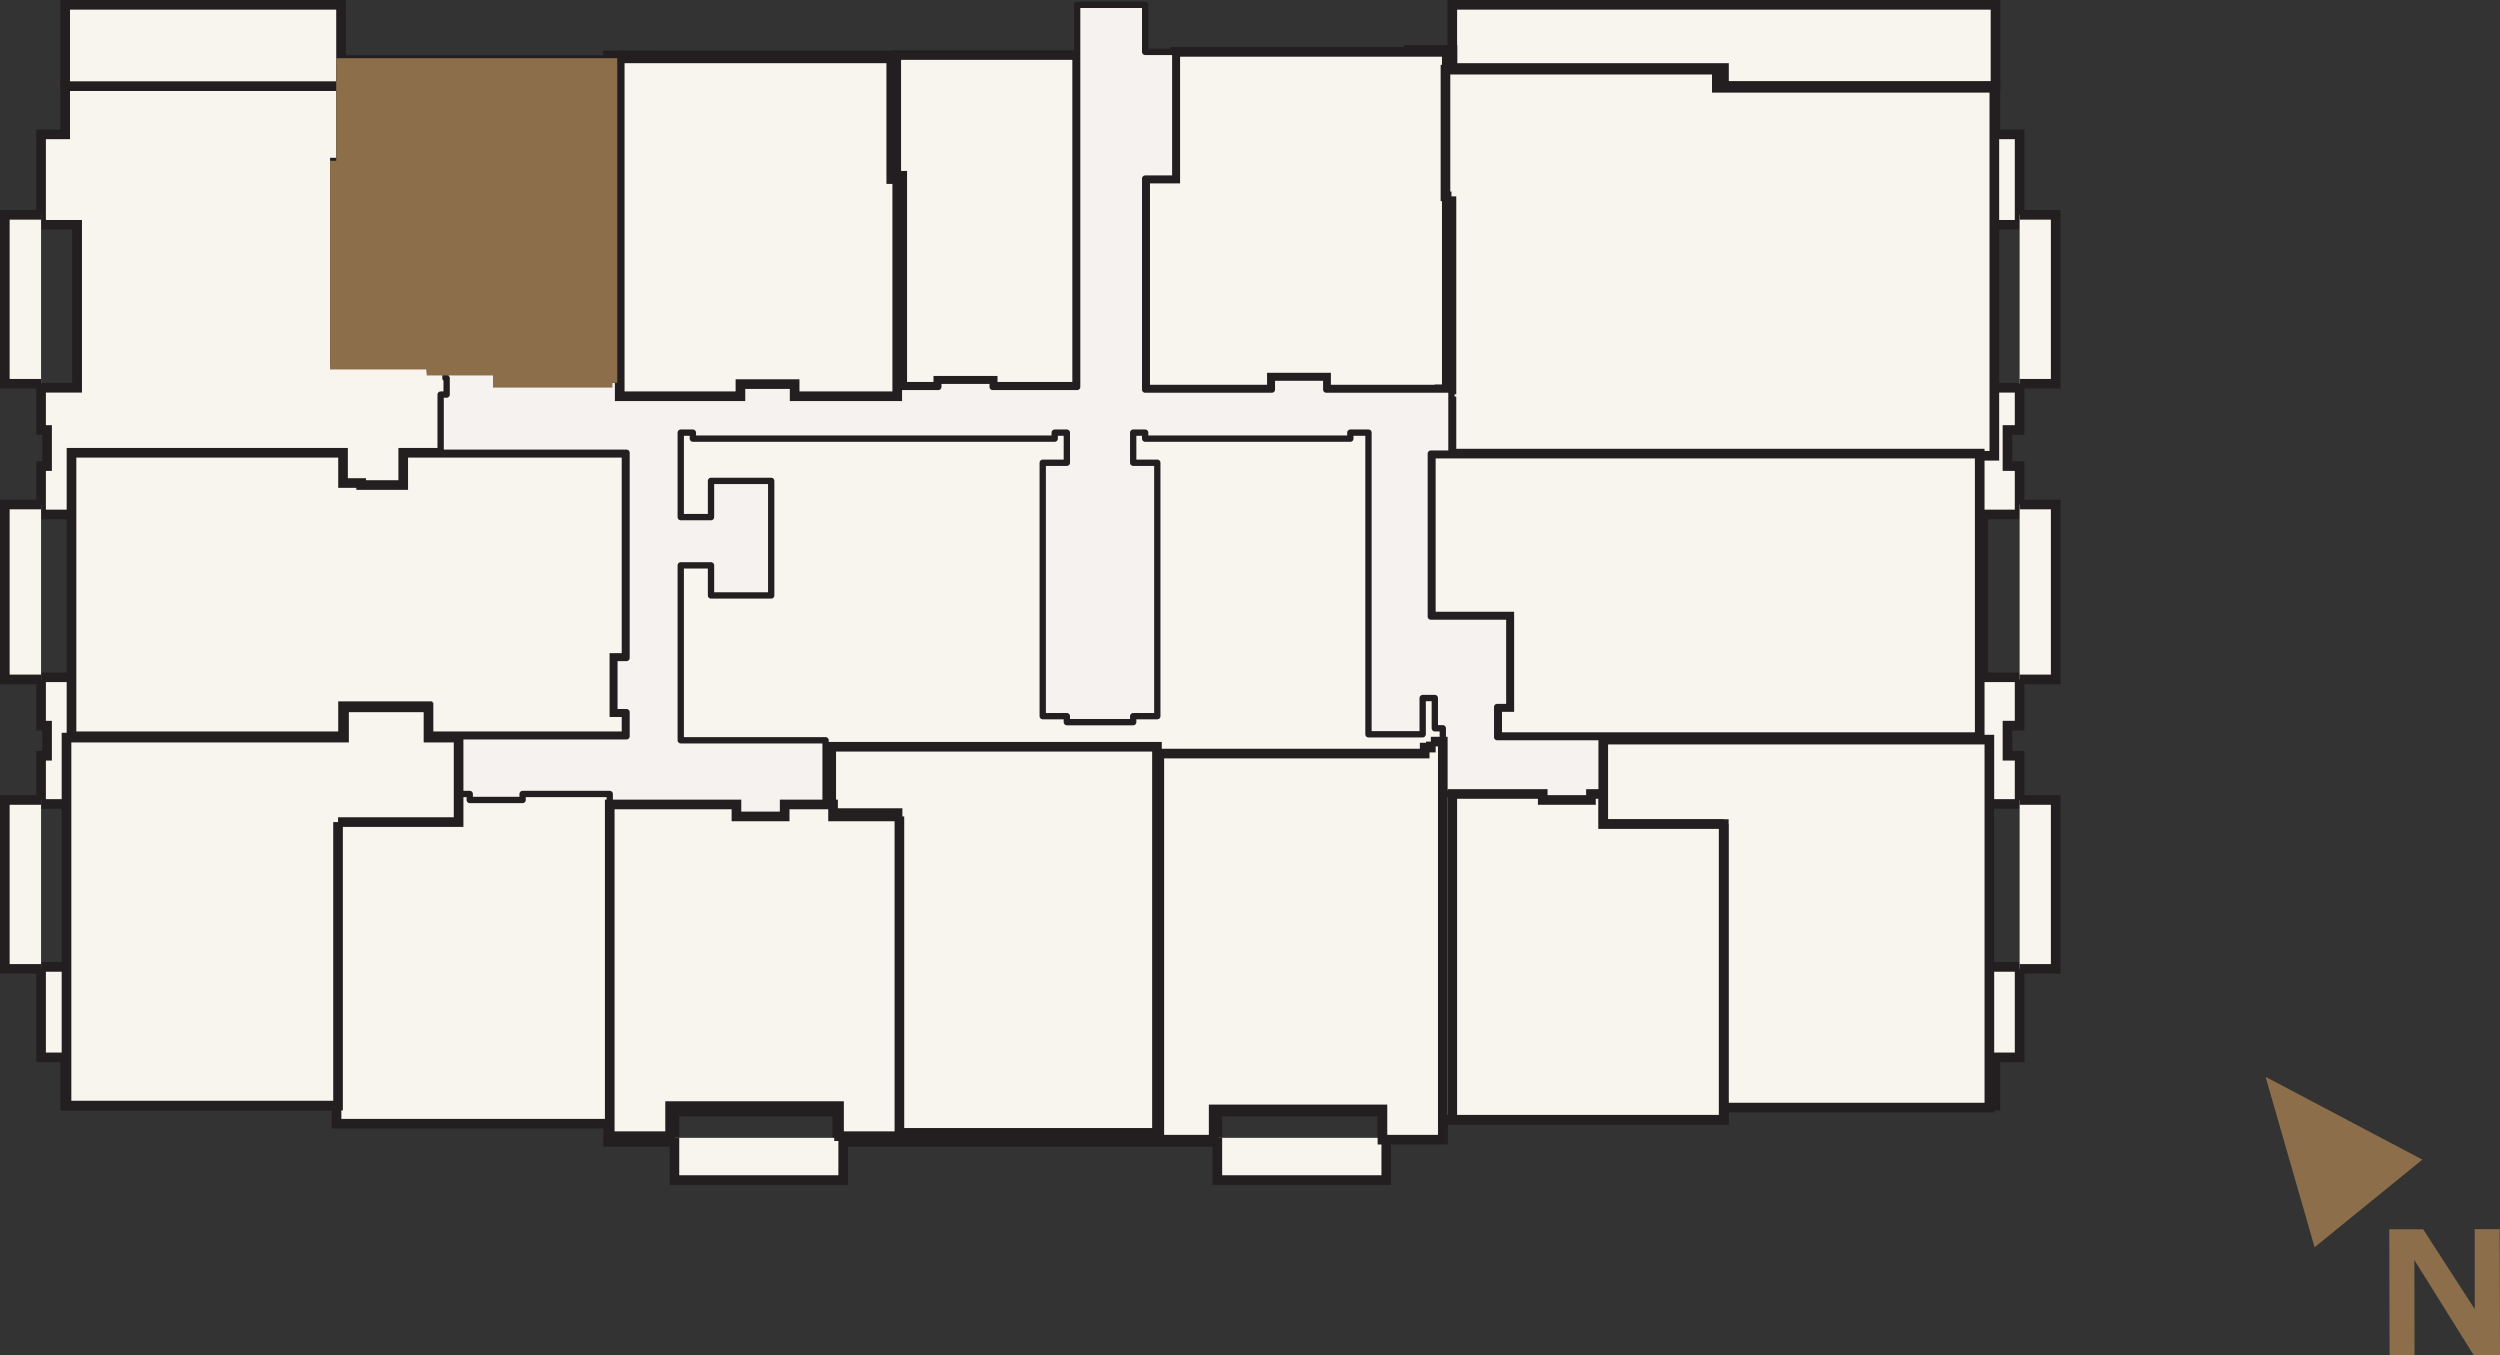 <?xml version="1.0" encoding="UTF-8"?><svg id="f" xmlns="http://www.w3.org/2000/svg" width="150.35" height="81.51" viewBox="0 0 150.35 81.51"><rect x="0" y="0" width="150.35" height="81.51" fill="#333333" stroke="none"/><polygon points="148.77 81.5 150.35 81.5 150.33 73.92 148.83 73.92 148.83 78.73 145.73 73.93 143.69 73.93 143.71 81.51 145.21 81.51 145.2 75.78 148.77 81.5" style="fill:#8c6e4a; stroke-width:0px;"/><polygon points="139.2 75.01 145.68 69.74 136.25 64.76 139.2 75.01" style="fill:#8c6e4a; stroke-width:0px;"/><rect x="87.34" y=".29" width="32.67" height="4.89" style="fill:#f8f5ee; stroke-width:0px;"/><rect x="87.34" y=".29" width="32.67" height="4.89" style="fill:none; stroke:#231f20; stroke-miterlimit:10; stroke-width:.58px;"/><polygon points="26.14 22.28 26.14 21.92 20.33 21.92 20.33 9.95 20.7 9.95 20.7 5.18 4.37 5.18 4.64 12.85 4.64 27 19.97 27 20.63 27 20.63 29.05 21.72 29.05 21.72 29.18 24.32 29.18 24.32 27 26.5 27 26.5 23.73 26.86 23.73 26.86 22.28 26.14 22.28" style="fill:#f8f5ee; stroke-width:0px;"/><polygon points="26.14 22.28 26.14 21.92 20.33 21.92 20.33 9.95 20.7 9.95 20.7 5.18 4.37 5.18 4.64 12.85 4.64 27 19.97 27 20.63 27 20.63 29.05 21.72 29.05 21.72 29.18 24.32 29.18 24.32 27 26.5 27 26.5 23.73 26.86 23.73 26.86 22.28 26.14 22.28" style="fill:none; stroke:#231f20; stroke-miterlimit:10; stroke-width:.58px;"/><polyline points="84.45 3 87.35 3 87.35 4.09 103.68 4.09 103.68 5.18 120 5.18 120 8.08 121.46 8.08 121.46 13.52 119.28 13.52 119.28 23.32 121.46 23.32 121.46 25.86 120.73 25.86 120.73 28.03 121.46 28.03 121.46 30.94 119.28 30.94 119.28 40.73 121.46 40.73 121.46 43.64 120.73 43.64 120.73 45.45 121.46 45.45 121.46 48.35 119.28 48.35 119.28 58.15 121.46 58.15 121.46 63.59 120 63.59 120 66.49 103.68 66.49 103.68 67.34 86.77 67.34 86.77 68.43 83.14 68.43 83.14 66.85 73.21 66.85 73.21 68.67 50.35 68.67 50.35 66.85 40.56 66.85 40.56 68.67 36.57 68.67 36.57 67.58 20.24 67.58 20.24 66.49 3.92 66.49 3.92 63.59 2.47 63.59 2.47 58.15 4.64 58.15 4.64 48.35 2.47 48.35 2.47 45.45 2.83 45.45 2.83 43.64 2.47 43.64 2.47 40.73 4.64 40.73 4.64 30.94 2.47 30.94 2.47 28.03 2.83 28.03 2.83 25.86 2.47 25.86 2.47 23.32 4.64 23.32 4.64 13.52 2.47 13.52 2.47 8.08 3.92 8.08 3.92 5.18 20.51 5.18 20.51 4.09 36.57 4.09 36.57 3.33 39.11 3.33" style="fill:#f8f5ee; stroke-width:0px;"/><polyline points="84.45 3 87.35 3 87.35 4.09 103.68 4.09 103.68 5.18 120 5.18 120 8.08 121.46 8.08 121.46 13.52 119.28 13.52 119.28 23.32 121.46 23.32 121.46 25.86 120.73 25.86 120.73 28.03 121.46 28.03 121.46 30.94 119.28 30.94 119.28 40.73 121.46 40.73 121.46 43.64 120.73 43.64 120.73 45.45 121.46 45.45 121.46 48.35 119.28 48.35 119.28 58.15 121.46 58.15 121.46 63.59 120 63.59 120 66.49 103.68 66.49 103.68 67.34 86.77 67.34 86.77 68.43 83.14 68.43 83.14 66.85 73.21 66.85 73.21 68.67 50.35 68.67 50.35 66.85 40.56 66.85 40.56 68.67 36.57 68.67 36.57 67.58 20.24 67.58 20.24 66.49 3.92 66.49 3.92 63.59 2.47 63.59 2.47 58.15 4.64 58.15 4.64 48.35 2.47 48.35 2.47 45.45 2.83 45.45 2.83 43.64 2.47 43.64 2.47 40.73 4.64 40.73 4.64 30.94 2.47 30.94 2.47 28.03 2.83 28.03 2.83 25.86 2.47 25.86 2.47 23.32 4.64 23.32 4.64 13.52 2.47 13.52 2.47 8.08 3.92 8.08 3.92 5.18 20.51 5.18 20.51 4.09 36.57 4.09 36.57 3.33 39.11 3.33" style="fill:none; stroke:#231f20; stroke-miterlimit:10; stroke-width:.58px;"/><polygon points="87.01 11.82 87.01 4.21 87.01 3.12 70.68 3.12 70.68 6.74 70.68 10.74 68.87 10.74 68.87 23.43 76.49 23.43 76.49 22.71 79.75 22.71 79.75 23.43 87.01 23.43 87.01 11.82" style="fill:#f8f5ee; fill-rule:evenodd; stroke-width:0px;"/><polyline points="87.01 11.82 87.01 4.21 87.01 3.12 70.68 3.12 70.68 6.74 70.68 10.74 68.87 10.74 68.87 23.43 76.49 23.43 76.49 22.71 79.75 22.71 79.75 23.43 87.01 23.43 87.01 11.82" style="fill:none; stroke:#231f20; stroke-miterlimit:10; stroke-width:.58px;"/><polygon points="36.83 22.84 36.83 3.61 20.51 3.61 20.51 9.78 20.14 9.78 20.14 21.75 25.95 21.75 25.95 22.12 29.94 22.12 29.94 22.84 36.83 22.84" style="fill:#f8f5ee; fill-rule:evenodd; stroke-width:0px;"/><polyline points="36.83 22.84 36.83 3.61 20.51 3.61 20.51 9.78 20.14 9.78 20.14 21.75 25.95 21.75 25.95 22.12 29.94 22.12 29.94 22.84 36.83 22.84" style="fill:none; stroke:#231f20; stroke-miterlimit:10; stroke-width:.58px;"/><polygon points="87.29 11.81 87.29 23.42 86.57 23.42 86.57 24.14 87.29 24.14 87.29 27.41 119.94 27.41 119.94 5.28 105.43 5.28 103.25 5.28 103.25 4.19 86.93 4.19 86.93 11.81 87.29 11.81" style="fill:#f8f5ee; stroke-width:0px;"/><polyline points="87.29 11.81 87.29 23.42 86.57 23.42 86.57 24.14 87.29 24.14 87.29 27.41 119.94 27.41 119.94 5.28 105.43 5.28 103.25 5.28 103.25 4.19 86.93 4.19 86.93 11.81 87.29 11.81" style="fill:none; stroke:#231f20; stroke-miterlimit:10; stroke-width:.58px;"/><polygon points="56.43 23.26 56.43 22.9 59.7 22.9 59.7 23.26 64.78 23.26 64.78 3.31 53.9 3.31 53.9 10.57 54.26 10.57 54.26 23.26 56.43 23.26" style="fill:#f8f5ee; stroke-width:0px;"/><polyline points="56.43 23.26 56.43 22.9 59.7 22.9 59.7 23.26 64.78 23.26 64.78 3.31 53.9 3.31 53.9 10.57 54.26 10.57 54.26 23.26 56.43 23.26" style="fill:none; stroke:#231f20; stroke-miterlimit:10; stroke-width:.58px;"/><polygon points="119.06 44.33 119.06 27.28 86.05 27.28 86.05 37.08 90.77 37.08 90.77 42.52 90.04 42.52 90.04 44.33 90.77 44.33 119.06 44.33" style="fill:#f8f5ee; fill-rule:evenodd; stroke-width:0px;"/><polyline points="119.06 44.33 119.06 27.28 86.05 27.28 86.05 37.08 90.77 37.08 90.77 42.52 90.04 42.52 90.04 44.33 90.77 44.33 119.06 44.33" style="fill:none; stroke:#231f20; stroke-miterlimit:10; stroke-width:.58px;"/><polygon points="37.27 3.33 37.27 23.65 44.53 23.65 44.53 22.92 47.79 22.92 47.79 23.65 53.96 23.65 53.96 10.59 53.6 10.59 53.6 3.33 37.27 3.33" style="fill:#f8f5ee; stroke-width:0px;"/><polyline points="37.27 3.33 37.27 23.65 44.53 23.65 44.53 22.92 47.79 22.92 47.79 23.65 53.96 23.65 53.96 10.59 53.6 10.59 53.6 3.33 37.27 3.33" style="fill:none; stroke:#231f20; stroke-miterlimit:10; stroke-width:.58px;"/><polygon points="37.68 39.57 37.68 27.23 26.43 27.23 24.25 27.23 24.25 29.17 21.72 29.17 21.72 29.05 20.63 29.05 20.63 27.23 4.3 27.23 4.3 44.28 20.63 44.28 20.63 42.47 25.71 42.47 25.71 44.28 27.52 44.28 37.68 44.28 37.68 42.83 36.95 42.83 36.95 39.57 37.68 39.57" style="fill:#f8f5ee; fill-rule:evenodd; stroke-width:0px;"/><polyline points="37.68 39.57 37.68 27.23 26.43 27.23 24.25 27.23 24.25 29.17 21.72 29.17 21.72 29.05 20.63 29.05 20.63 27.23 4.3 27.23 4.3 44.28 20.63 44.28 20.63 42.47 25.71 42.47 25.71 44.28 27.52 44.28 37.68 44.28 37.68 42.83 36.95 42.83 36.95 39.57 37.68 39.57" style="fill:none; stroke:#231f20; stroke-miterlimit:10; stroke-width:.58px;"/><polygon points="49.99 48.17 49.99 48.9 52.17 48.9 53.98 48.9 53.98 68.13 69.58 68.13 69.58 44.91 49.99 44.91 49.99 48.17" style="fill:#f8f5ee; fill-rule:evenodd; stroke-width:0px;"/><polyline points="49.99 48.17 49.99 48.9 52.17 48.9 53.98 48.9 53.98 68.13 69.58 68.13 69.58 44.91 49.99 44.91 49.99 48.17" style="fill:none; stroke:#231f20; stroke-miterlimit:10; stroke-width:.58px;"/><polyline points="2.47 12.92 .29 12.92 .29 23.08 2.47 23.08" style="fill:#f8f5ee; stroke-width:0px;"/><polyline points="2.47 12.92 .29 12.92 .29 23.08 2.47 23.08" style="fill:none; stroke:#231f20; stroke-miterlimit:10; stroke-width:.58px;"/><polyline points="2.47 40.86 .29 40.86 .29 30.34 2.47 30.34" style="fill:#f8f5ee; stroke-width:0px;"/><polyline points="2.47 40.86 .29 40.86 .29 30.34 2.47 30.34" style="fill:none; stroke:#231f20; stroke-miterlimit:10; stroke-width:.58px;"/><polyline points="2.47 48.11 .29 48.11 .29 58.27 2.47 58.27" style="fill:#f8f5ee; stroke-width:0px;"/><polyline points="2.47 48.11 .29 48.11 .29 58.27 2.47 58.27" style="fill:none; stroke:#231f20; stroke-miterlimit:10; stroke-width:.58px;"/><polyline points="121.46 12.92 123.63 12.92 123.63 23.08 121.46 23.08" style="fill:#f8f5ee; stroke-width:0px;"/><polyline points="121.46 12.92 123.63 12.92 123.63 23.08 121.46 23.08" style="fill:none; stroke:#231f20; stroke-miterlimit:10; stroke-width:.58px;"/><polyline points="121.46 40.86 123.63 40.86 123.63 30.34 121.46 30.34" style="fill:#f8f5ee; stroke-width:0px;"/><polyline points="121.46 40.86 123.63 40.86 123.63 30.34 121.46 30.34" style="fill:none; stroke:#231f20; stroke-miterlimit:10; stroke-width:.58px;"/><polyline points="121.46 48.11 123.63 48.11 123.63 58.27 121.46 58.27" style="fill:#f8f5ee; stroke-width:0px;"/><polyline points="121.46 48.11 123.63 48.11 123.63 58.27 121.46 58.27" style="fill:none; stroke:#231f20; stroke-miterlimit:10; stroke-width:.58px;"/><polyline points="83.37 68.43 83.37 70.97 73.21 70.97 73.21 68.43" style="fill:#f8f5ee; stroke-width:0px;"/><polyline points="83.37 68.43 83.37 70.97 73.21 70.97 73.21 68.43" style="fill:none; stroke:#231f20; stroke-miterlimit:10; stroke-width:.58px;"/><polyline points="50.71 68.43 50.71 70.97 40.56 70.97 40.56 68.43" style="fill:#f8f5ee; stroke-width:0px;"/><polyline points="50.71 68.43 50.71 70.97 40.56 70.97 40.56 68.43" style="fill:none; stroke:#231f20; stroke-miterlimit:10; stroke-width:.58px;"/><polygon points="90.04 44.33 90.04 42.52 90.77 42.52 90.77 37.08 86.05 37.08 86.05 36.18 86.05 27.28 87.29 27.28 87.29 23.43 86.56 23.43 86.29 23.43 85.56 23.43 84.68 23.43 84.23 23.43 82.3 23.43 81.21 23.43 79.76 23.43 79.76 22.71 76.49 22.71 76.49 23.43 68.87 23.43 68.87 23.12 68.87 23.12 68.87 22.75 68.87 10.74 70.68 10.74 70.68 3.12 68.87 3.12 68.87 .29 64.78 .29 64.78 18.6 64.78 22.75 64.78 23.12 64.78 23.27 59.7 23.27 59.7 22.9 56.43 22.9 56.43 23.27 53.96 23.27 53.96 23.65 47.8 23.65 47.8 22.92 44.53 22.92 44.53 23.65 37.27 23.65 37.27 22.84 36.59 22.84 29.94 22.84 29.94 22.12 26.79 22.12 26.79 22.75 26.86 22.75 26.86 23.73 26.5 23.73 26.5 27.23 37.68 27.23 37.68 39.57 36.95 39.57 36.95 42.83 37.68 42.83 37.68 44.28 27.52 44.28 27.52 47.75 28.25 47.75 28.25 48.11 31.43 48.11 31.43 47.75 36.67 47.75 36.67 48.38 44.29 48.38 44.29 49.1 47.19 49.1 47.19 48.38 48.56 48.38 49.65 48.38 49.65 44.52 40.94 44.52 40.94 34 42.76 34 42.76 35.81 46.38 35.81 46.38 28.92 42.76 28.92 42.76 31.1 40.94 31.1 40.94 26.02 41.67 26.02 41.67 26.38 63.43 26.38 63.43 26.02 64.16 26.02 64.16 27.83 62.71 27.83 62.71 43.07 64.16 43.07 64.16 43.43 68.15 43.43 68.15 43.07 69.6 43.07 69.6 27.83 68.15 27.83 68.15 26.02 68.87 26.02 68.87 26.38 81.21 26.38 81.21 26.02 82.3 26.02 82.3 44.16 85.56 44.16 85.56 41.98 86.29 41.98 86.29 42.35 86.29 43.8 86.77 43.8 86.77 47.75 92.78 47.75 92.78 48.11 95.68 48.11 95.68 47.75 96.42 47.75 96.42 44.33 90.04 44.33" style="fill:#f6f2ef; stroke-width:0px;"/><polygon points="90.04 44.33 90.04 42.52 90.77 42.52 90.77 37.08 86.05 37.08 86.05 36.18 86.05 27.28 87.29 27.28 87.29 23.43 86.56 23.43 86.29 23.43 85.56 23.43 84.68 23.43 84.23 23.43 82.3 23.43 81.21 23.43 79.76 23.43 79.76 22.71 76.49 22.71 76.49 23.43 68.87 23.43 68.87 23.12 68.87 23.12 68.87 22.75 68.87 10.74 70.68 10.74 70.68 3.12 68.87 3.12 68.87 .29 64.78 .29 64.78 18.6 64.78 22.75 64.78 23.12 64.78 23.27 59.7 23.27 59.7 22.9 56.43 22.9 56.43 23.27 53.96 23.27 53.96 23.65 47.8 23.65 47.8 22.92 44.53 22.92 44.53 23.65 37.27 23.65 37.27 22.84 36.59 22.84 29.94 22.84 29.94 22.12 26.79 22.12 26.79 22.75 26.86 22.75 26.86 23.73 26.5 23.73 26.5 27.23 37.68 27.23 37.68 39.57 36.95 39.57 36.95 42.83 37.68 42.83 37.68 44.28 27.52 44.28 27.52 47.75 28.25 47.75 28.25 48.11 31.43 48.11 31.43 47.75 36.67 47.75 36.67 48.38 44.29 48.38 44.29 49.1 47.19 49.1 47.19 48.38 48.56 48.38 49.65 48.38 49.65 44.52 40.94 44.52 40.94 34 42.76 34 42.76 35.81 46.38 35.81 46.38 28.92 42.76 28.92 42.76 31.1 40.94 31.1 40.94 26.02 41.67 26.02 41.67 26.38 63.43 26.38 63.43 26.02 64.16 26.02 64.16 27.83 62.71 27.83 62.71 43.07 64.16 43.07 64.16 43.43 68.15 43.43 68.15 43.07 69.6 43.07 69.6 27.83 68.15 27.83 68.15 26.02 68.87 26.02 68.87 26.38 81.21 26.38 81.21 26.02 82.3 26.02 82.3 44.16 85.56 44.16 85.56 41.98 86.29 41.98 86.29 42.35 86.29 43.8 86.77 43.8 86.77 47.75 92.78 47.75 92.78 48.11 95.68 48.11 95.68 47.75 96.42 47.75 96.42 44.33 90.04 44.33" style="fill:none; stroke:#231f20; stroke-linecap:round; stroke-linejoin:round; stroke-width:.38px;"/><polygon points="20.33 49.44 27.58 49.44 27.58 47.62 27.58 44.36 25.77 44.36 25.77 42.54 20.69 42.54 20.69 44.36 4 44.36 4 66.49 20.33 66.49 20.33 61.05 20.33 49.44" style="fill:#f8f5ee; fill-rule:evenodd; stroke-width:0px;"/><polyline points="20.33 49.44 27.58 49.44 27.58 47.62 27.58 44.36 25.77 44.36 25.77 42.54 20.69 42.54 20.69 44.36 4 44.36 4 66.49 20.33 66.49 20.33 61.05 20.33 49.44" style="fill:none; stroke:#231f20; stroke-miterlimit:10; stroke-width:.58px;"/><polygon points="86.05 44.6 86.05 44.96 85.68 44.96 85.68 45.32 82.42 45.32 69.72 45.32 69.72 68.54 72.99 68.54 72.99 66.72 83.14 66.72 83.14 68.54 86.77 68.54 86.77 47.86 86.77 44.6 86.05 44.6" style="fill:#f8f5ee; stroke-width:0px;"/><polyline points="86.05 44.6 86.05 44.96 85.68 44.96 85.68 45.32 82.42 45.32 69.72 45.32 69.72 68.54 72.99 68.54 72.99 66.72 83.14 66.72 83.14 68.54 86.77 68.54 86.77 47.86 86.77 44.6 86.05 44.6" style="fill:none; stroke:#231f20; stroke-miterlimit:10; stroke-width:.58px;"/><polygon points="96.42 47.74 96.42 49.56 103.67 49.56 103.67 50.64 103.67 66.61 119.64 66.61 119.64 58.63 119.64 44.48 96.42 44.48 96.42 47.74" style="fill:#f8f5ee; fill-rule:evenodd; stroke-width:0px;"/><polyline points="96.42 47.74 96.42 49.56 103.67 49.56 103.67 50.64 103.67 66.61 119.64 66.61 119.64 58.63 119.64 44.48 96.42 44.48 96.42 47.74" style="fill:none; stroke:#231f20; stroke-miterlimit:10; stroke-width:.58px;"/><polygon points="103.66 49.56 103.66 67.34 87.34 67.34 87.34 47.75 92.78 47.75 92.78 48.11 93.5 48.11 95.68 48.11 95.68 47.75 96.41 47.75 96.41 49.56 103.66 49.56" style="fill:#f8f5ee; stroke-width:0px;"/><polyline points="103.66 49.56 103.66 67.34 87.34 67.34 87.34 47.75 92.78 47.75 92.78 48.11 93.5 48.11 95.68 48.11 95.68 47.75 96.41 47.75 96.41 49.56 103.66 49.56" style="fill:none; stroke:#231f20; stroke-miterlimit:10; stroke-width:.58px;"/><polygon points="54.09 49.1 51.91 49.1 50.1 49.1 50.1 48.38 47.19 48.38 47.19 49.1 44.29 49.1 44.29 48.38 36.67 48.38 36.67 61.07 36.67 68.33 40.3 68.33 40.3 66.52 50.46 66.52 50.46 68.33 54.09 68.33 54.09 49.1" style="fill:#f8f5ee; stroke-width:0px;"/><polyline points="54.09 49.1 51.91 49.1 50.1 49.1 50.1 48.38 47.19 48.38 47.19 49.1 44.29 49.1 44.29 48.38 36.67 48.38 36.67 61.07 36.67 68.33 40.3 68.33 40.3 66.52 50.46 66.52 50.46 68.33 54.09 68.33 54.09 49.1" style="fill:none; stroke:#231f20; stroke-miterlimit:10; stroke-width:.58px;"/><rect x="3.92" y=".29" width="16.59" height="4.89" style="fill:#f8f5ee; stroke-width:0px;"/><rect x="3.92" y=".29" width="16.59" height="4.89" style="fill:none; stroke:#231f20; stroke-miterlimit:10; stroke-width:.58px;"/><polygon points="37.27 3.51 37.27 23.83 44.53 23.83 44.53 23.1 47.79 23.1 47.79 23.83 53.96 23.83 53.96 10.77 53.6 10.77 53.6 3.51 37.27 3.51" style="fill:#f8f5ee; stroke-width:0px;"/><polyline points="37.27 3.51 37.27 23.83 44.53 23.83 44.53 23.1 47.79 23.1 47.79 23.83 53.96 23.83 53.96 10.77 53.6 10.77 53.6 3.51 37.27 3.51" style="fill:none; stroke:#231f20; stroke-miterlimit:10; stroke-width:.58px;"/><polygon points="36.83 23.02 36.83 3.79 20.51 3.79 20.51 9.96 20.14 9.96 20.14 21.93 25.95 21.93 25.95 22.29 29.94 22.29 29.94 23.02 36.83 23.02" style="fill:#8c6e4a; fill-rule:evenodd; stroke-width:0px;"/><polyline points="36.83 23.02 36.83 3.79 20.51 3.79 20.51 9.96 20.14 9.96 20.14 21.93 25.95 21.93 25.95 22.29 29.94 22.29 29.94 23.02 36.83 23.02" style="fill:none; stroke:#8c6e4a; stroke-miterlimit:10; stroke-width:.58px;"/></svg>
